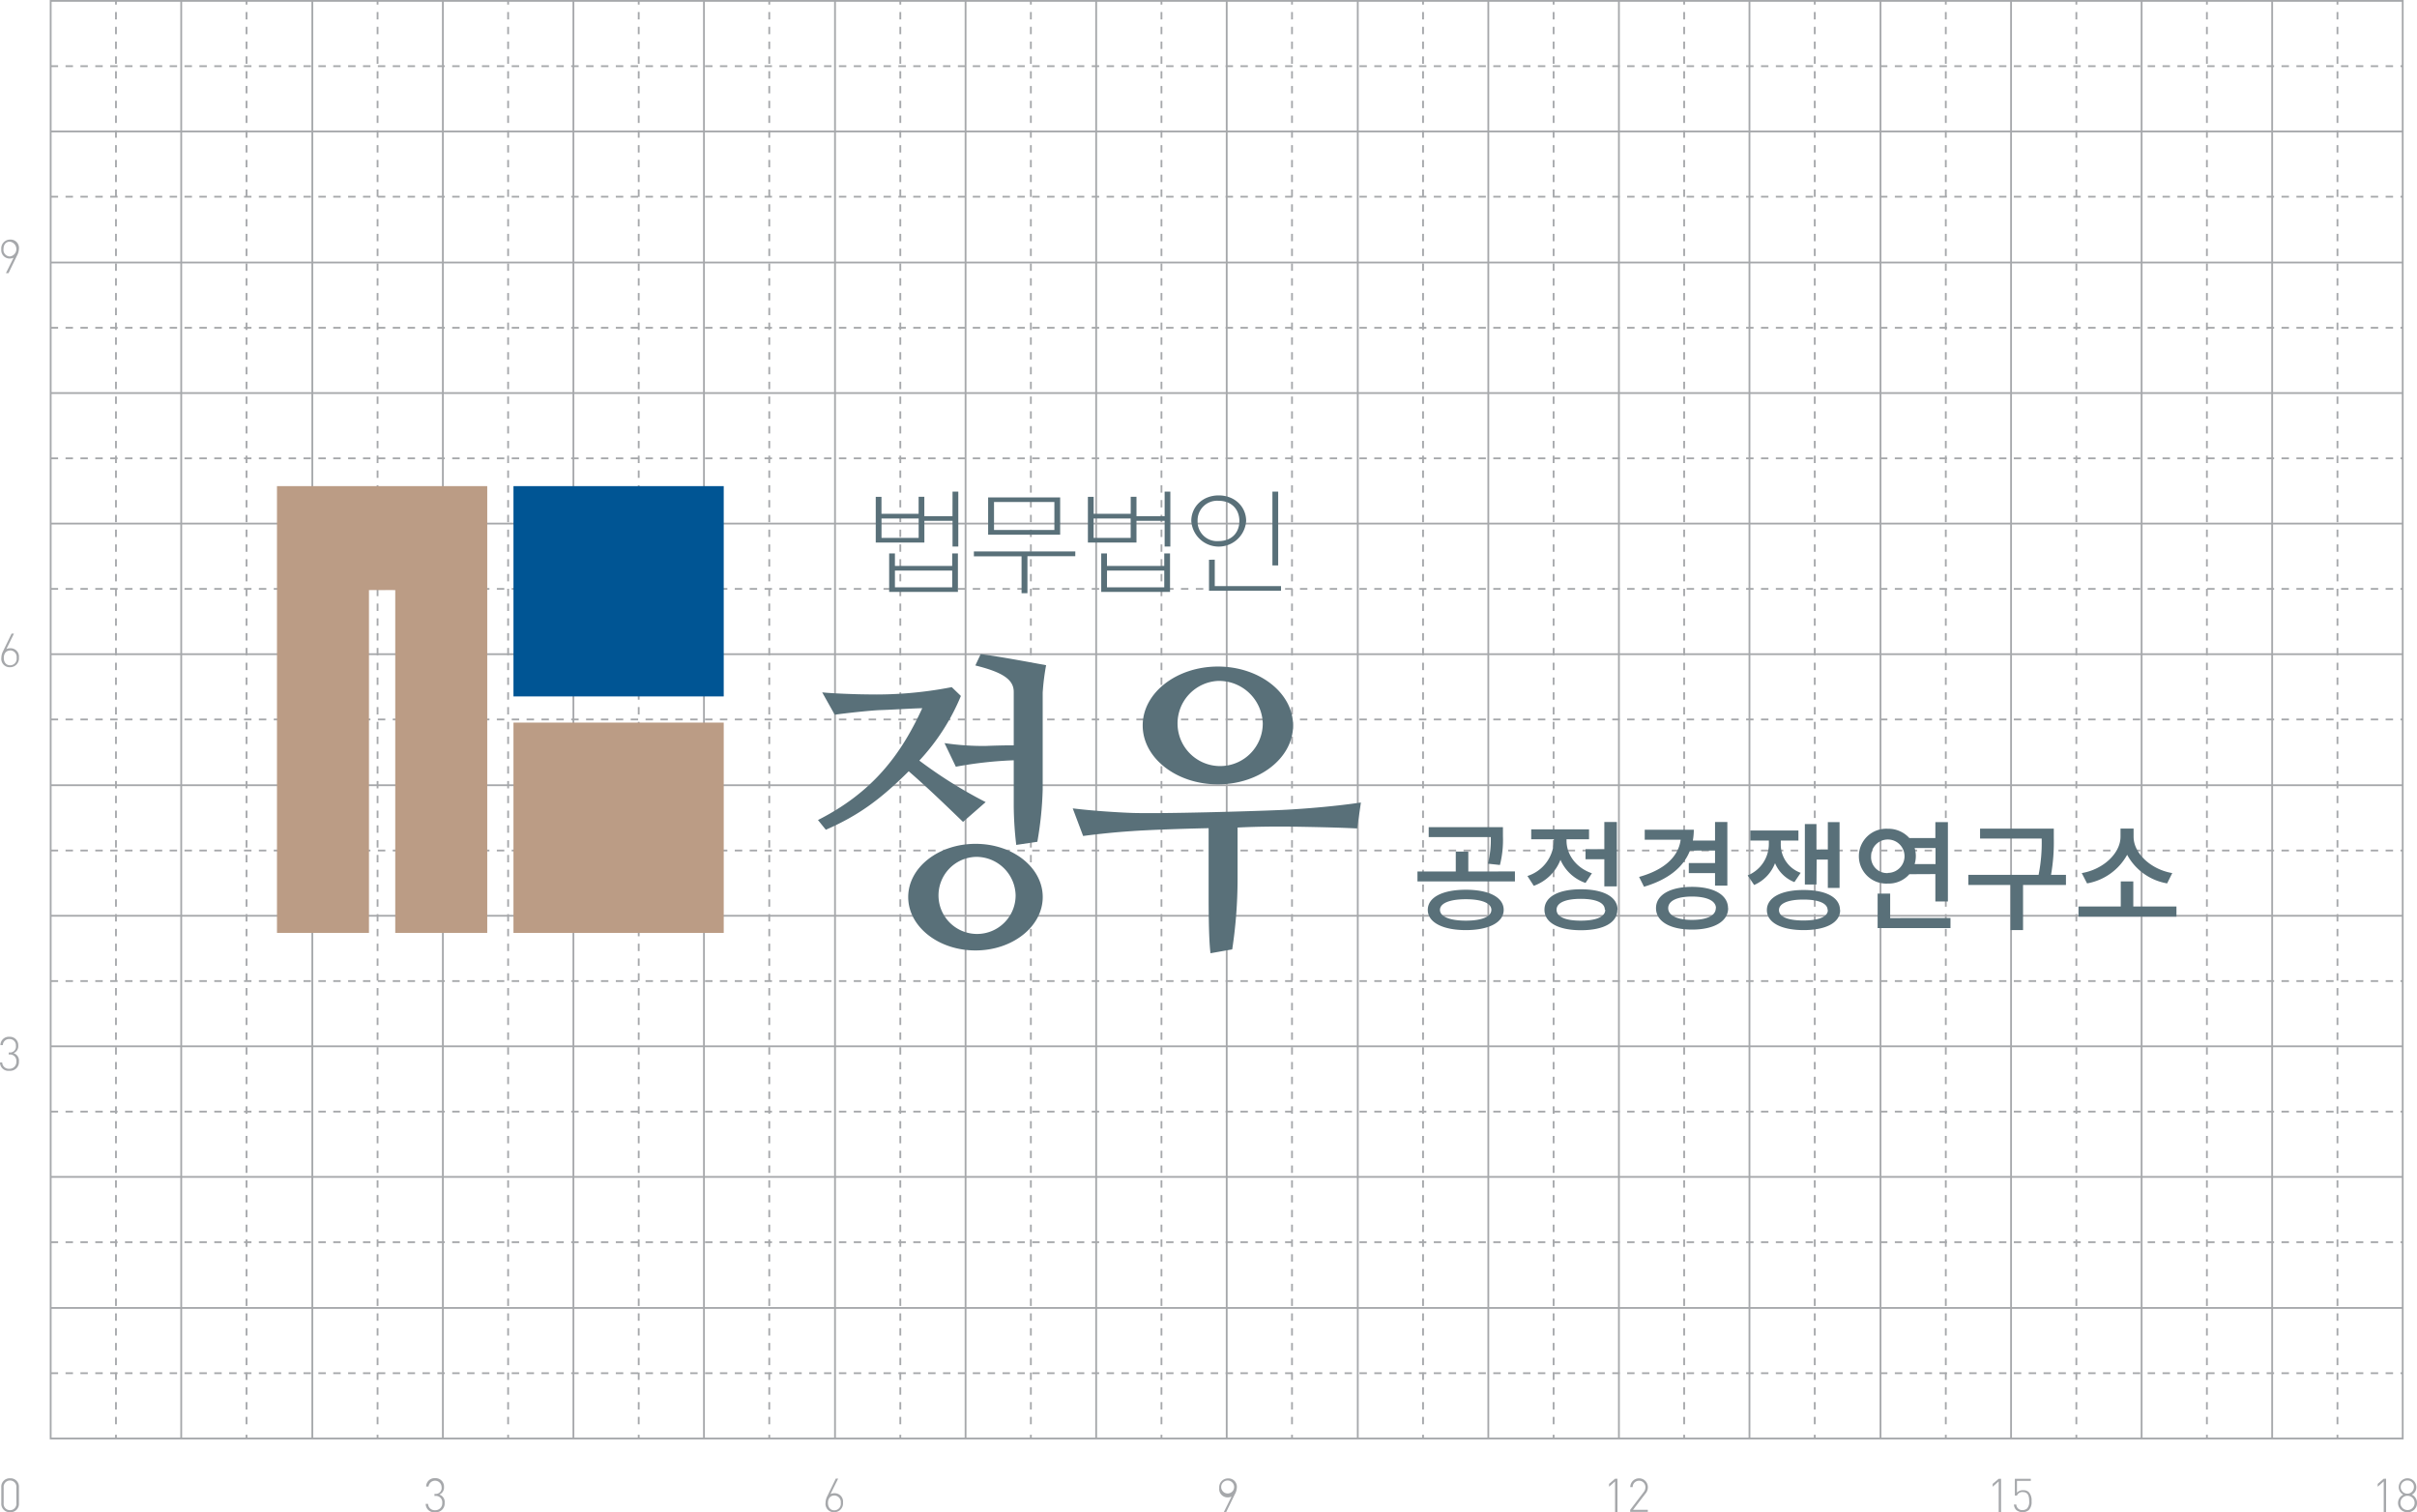 <svg xmlns="http://www.w3.org/2000/svg" viewBox="0 0 578.56 362.02"><defs><style>.cls-1,.cls-2,.cls-3,.cls-4{fill:none;stroke:#a6a8ab;stroke-miterlimit:10;stroke-width:0.43px;}.cls-2{stroke-dasharray:1.78 1.78;}.cls-3{stroke-dasharray:1.77 1.77;}.cls-4{stroke-dasharray:1.77 1.77;}.cls-5{fill:#a6a8ab;}.cls-6{fill:#597079;}.cls-7{fill:#005594;}.cls-8{fill:#bb9c85;}</style></defs><title>ci-01</title><g id="Layer_2" data-name="Layer 2"><g id="레이어_1" data-name="레이어 1"><rect class="cls-1" x="12.13" y="0.21" width="563.01" height="344.14"/><line class="cls-2" x1="12.13" y1="328.72" x2="575.14" y2="328.72"/><line class="cls-1" x1="12.13" y1="313.1" x2="575.14" y2="313.1"/><line class="cls-2" x1="12.13" y1="297.36" x2="575.14" y2="297.36"/><line class="cls-1" x1="12.13" y1="281.73" x2="575.14" y2="281.73"/><line class="cls-2" x1="12.13" y1="266.1" x2="575.14" y2="266.1"/><line class="cls-1" x1="12.13" y1="250.47" x2="575.14" y2="250.47"/><line class="cls-2" x1="12.13" y1="234.85" x2="575.14" y2="234.85"/><line class="cls-1" x1="12.13" y1="219.22" x2="575.14" y2="219.22"/><line class="cls-2" x1="12.13" y1="203.6" x2="575.14" y2="203.6"/><line class="cls-1" x1="12.13" y1="187.97" x2="575.14" y2="187.97"/><line class="cls-2" x1="12.13" y1="172.22" x2="575.14" y2="172.23"/><line class="cls-1" x1="12.13" y1="156.6" x2="575.14" y2="156.6"/><line class="cls-2" x1="12.13" y1="140.97" x2="575.14" y2="140.97"/><line class="cls-1" x1="12.13" y1="125.34" x2="575.14" y2="125.34"/><line class="cls-2" x1="12.13" y1="109.72" x2="575.14" y2="109.72"/><line class="cls-1" x1="12.13" y1="94.09" x2="575.14" y2="94.09"/><line class="cls-2" x1="12.13" y1="78.46" x2="575.14" y2="78.46"/><line class="cls-1" x1="12.13" y1="62.84" x2="575.14" y2="62.84"/><line class="cls-2" x1="12.13" y1="47.09" x2="575.14" y2="47.09"/><line class="cls-1" x1="12.13" y1="31.47" x2="575.14" y2="31.47"/><line class="cls-2" x1="12.13" y1="15.84" x2="575.14" y2="15.84"/><line class="cls-1" x1="450.14" y1="0.21" x2="450.14" y2="344.35"/><line class="cls-1" x1="418.77" y1="0.21" x2="418.77" y2="344.35"/><line class="cls-1" x1="387.52" y1="0.21" x2="387.52" y2="344.35"/><line class="cls-1" x1="356.26" y1="0.21" x2="356.26" y2="344.35"/><line class="cls-1" x1="325.01" y1="0.21" x2="325.01" y2="344.35"/><line class="cls-1" x1="293.64" y1="0.21" x2="293.64" y2="344.35"/><line class="cls-1" x1="262.39" y1="0.21" x2="262.39" y2="344.35"/><line class="cls-1" x1="231.13" y1="0.21" x2="231.13" y2="344.35"/><line class="cls-1" x1="199.88" y1="0.21" x2="199.88" y2="344.35"/><line class="cls-1" x1="168.51" y1="0.21" x2="168.51" y2="344.35"/><line class="cls-1" x1="137.26" y1="0.21" x2="137.26" y2="344.35"/><line class="cls-1" x1="106.01" y1="0.21" x2="106.01" y2="344.35"/><line class="cls-1" x1="74.76" y1="0.21" x2="74.76" y2="344.35"/><line class="cls-1" x1="43.38" y1="0.21" x2="43.38" y2="344.35"/><line class="cls-1" x1="465.77" y1="0.21" x2="465.77" y2="1.1"/><line class="cls-3" x1="465.77" y1="2.88" x2="465.77" y2="342.58"/><line class="cls-1" x1="465.77" y1="343.46" x2="465.77" y2="344.35"/><line class="cls-1" x1="497.02" y1="0.21" x2="497.02" y2="1.1"/><line class="cls-3" x1="497.02" y1="2.88" x2="497.02" y2="342.58"/><line class="cls-1" x1="497.02" y1="343.46" x2="497.02" y2="344.35"/><line class="cls-1" x1="512.64" y1="0.21" x2="512.64" y2="344.35"/><line class="cls-1" x1="528.27" y1="0.21" x2="528.27" y2="1.1"/><line class="cls-3" x1="528.27" y1="2.88" x2="528.27" y2="342.58"/><line class="cls-1" x1="528.27" y1="343.46" x2="528.27" y2="344.35"/><line class="cls-1" x1="543.89" y1="0.21" x2="543.89" y2="344.35"/><line class="cls-1" x1="559.52" y1="0.21" x2="559.52" y2="1.1"/><line class="cls-3" x1="559.52" y1="2.88" x2="559.52" y2="342.58"/><line class="cls-1" x1="559.52" y1="343.46" x2="559.52" y2="344.35"/><line class="cls-1" x1="434.4" y1="0.21" x2="434.4" y2="1.1"/><line class="cls-3" x1="434.4" y1="2.88" x2="434.4" y2="342.58"/><line class="cls-1" x1="434.4" y1="343.46" x2="434.4" y2="344.35"/><line class="cls-1" x1="403.14" y1="0.21" x2="403.14" y2="1.1"/><line class="cls-3" x1="403.14" y1="2.88" x2="403.14" y2="342.58"/><line class="cls-1" x1="403.14" y1="343.46" x2="403.14" y2="344.35"/><line class="cls-1" x1="371.89" y1="0.21" x2="371.89" y2="1.1"/><line class="cls-3" x1="371.89" y1="2.88" x2="371.89" y2="342.58"/><line class="cls-1" x1="371.89" y1="343.46" x2="371.89" y2="344.35"/><line class="cls-1" x1="340.64" y1="0.21" x2="340.64" y2="1.1"/><line class="cls-3" x1="340.64" y1="2.88" x2="340.64" y2="342.58"/><line class="cls-1" x1="340.64" y1="343.46" x2="340.64" y2="344.35"/><line class="cls-1" x1="309.27" y1="0.21" x2="309.27" y2="1.1"/><line class="cls-3" x1="309.27" y1="2.88" x2="309.27" y2="342.58"/><line class="cls-1" x1="309.27" y1="343.46" x2="309.27" y2="344.35"/><line class="cls-1" x1="278.02" y1="0.21" x2="278.02" y2="1.1"/><line class="cls-3" x1="278.02" y1="2.88" x2="278.02" y2="342.58"/><line class="cls-1" x1="278.02" y1="343.46" x2="278.02" y2="344.35"/><line class="cls-1" x1="246.76" y1="0.21" x2="246.76" y2="1.1"/><line class="cls-3" x1="246.76" y1="2.88" x2="246.76" y2="342.58"/><line class="cls-1" x1="246.76" y1="343.46" x2="246.76" y2="344.35"/><line class="cls-1" x1="215.51" y1="0.21" x2="215.51" y2="1.1"/><line class="cls-3" x1="215.51" y1="2.88" x2="215.51" y2="342.58"/><line class="cls-1" x1="215.51" y1="343.46" x2="215.51" y2="344.35"/><line class="cls-1" x1="184.14" y1="0.21" x2="184.14" y2="1.1"/><line class="cls-3" x1="184.14" y1="2.88" x2="184.14" y2="342.58"/><line class="cls-1" x1="184.14" y1="343.46" x2="184.14" y2="344.35"/><line class="cls-1" x1="152.89" y1="0.21" x2="152.89" y2="1.1"/><line class="cls-4" x1="152.89" y1="2.88" x2="152.89" y2="342.58"/><line class="cls-1" x1="152.89" y1="343.46" x2="152.89" y2="344.35"/><line class="cls-1" x1="121.63" y1="0.21" x2="121.63" y2="1.1"/><line class="cls-4" x1="121.63" y1="2.88" x2="121.63" y2="342.58"/><line class="cls-1" x1="121.63" y1="343.46" x2="121.63" y2="344.35"/><line class="cls-1" x1="90.38" y1="0.21" x2="90.38" y2="1.1"/><line class="cls-4" x1="90.38" y1="2.88" x2="90.38" y2="342.58"/><line class="cls-1" x1="90.38" y1="343.46" x2="90.38" y2="344.35"/><line class="cls-1" x1="59.01" y1="0.21" x2="59.01" y2="1.1"/><line class="cls-4" x1="59.01" y1="2.88" x2="59.01" y2="342.58"/><line class="cls-1" x1="59.01" y1="343.46" x2="59.01" y2="344.35"/><line class="cls-1" x1="27.76" y1="0.21" x2="27.76" y2="1.1"/><line class="cls-4" x1="27.76" y1="2.88" x2="27.76" y2="342.58"/><line class="cls-1" x1="27.76" y1="343.46" x2="27.76" y2="344.35"/><line class="cls-1" x1="481.39" y1="0.21" x2="481.39" y2="344.35"/><path class="cls-5" d="M2.74,256.33a2,2,0,0,1-2.27-2H1a1.56,1.56,0,0,0,1.7,1.51,1.61,1.61,0,0,0,1.69-1.7,1.52,1.52,0,0,0-1.73-1.7H2.56v-.5H2.7a1.41,1.41,0,0,0,1.58-1.6,1.49,1.49,0,0,0-1.54-1.61,1.49,1.49,0,0,0-1.59,1.46H.57a2,2,0,0,1,2.16-2,2,2,0,0,1,2.11,2.11,1.78,1.78,0,0,1-1.13,1.81,1.86,1.86,0,0,1,1.29,2A2.09,2.09,0,0,1,2.74,256.33Z" transform="translate(-0.47)"/><path class="cls-5" d="M2.91,159.72a2,2,0,0,1-2.12-2.24,3.61,3.61,0,0,1,.45-1.67l2-4.13h.57L2,155.37a2.22,2.22,0,0,1,.93-.19A2,2,0,0,1,5,157.41,2.11,2.11,0,0,1,2.91,159.72Zm0-4c-.94,0-1.53.69-1.53,1.77s.59,1.77,1.53,1.77a1.56,1.56,0,0,0,1.54-1.77A1.58,1.58,0,0,0,2.9,155.69Z" transform="translate(-0.47)"/><path class="cls-5" d="M4.51,61.25l-2,4.13H1.89L3.72,61.7a2.24,2.24,0,0,1-.94.19,2,2,0,0,1-2-2.22,2.11,2.11,0,0,1,2.1-2.32A2,2,0,0,1,5,59.58,3.61,3.61,0,0,1,4.51,61.25Zm-1.67-3.4c-.94,0-1.53.69-1.53,1.77a1.57,1.57,0,0,0,1.53,1.77,1.78,1.78,0,0,0,0-3.53Z" transform="translate(-0.47)"/><path class="cls-5" d="M2.87,362a2,2,0,0,1-2.09-2.12V356a2,2,0,0,1,2.09-2.12A2,2,0,0,1,5,356v3.85A2,2,0,0,1,2.87,362Zm0-7.59a1.51,1.51,0,0,0-1.52,1.68v3.74a1.51,1.51,0,0,0,1.52,1.68,1.51,1.51,0,0,0,1.52-1.68v-3.74A1.51,1.51,0,0,0,2.87,354.41Z" transform="translate(-0.47)"/><path class="cls-5" d="M104.64,362a2,2,0,0,1-2.27-2h.57a1.56,1.56,0,0,0,1.7,1.51,1.61,1.61,0,0,0,1.69-1.7,1.52,1.52,0,0,0-1.73-1.7h-.13v-.5h.13a1.41,1.41,0,0,0,1.58-1.6,1.57,1.57,0,0,0-3.13-.16h-.57a2,2,0,0,1,2.16-2,2,2,0,0,1,2.11,2.11,1.78,1.78,0,0,1-1.13,1.81,1.86,1.86,0,0,1,1.29,2A2.09,2.09,0,0,1,104.64,362Z" transform="translate(-0.47)"/><path class="cls-5" d="M200.19,362a2,2,0,0,1-2.11-2.24,3.63,3.63,0,0,1,.45-1.67l2-4.13h.57l-1.83,3.68a2.21,2.21,0,0,1,.93-.19,2,2,0,0,1,2.06,2.23A2.11,2.11,0,0,1,200.19,362Zm0-4c-.94,0-1.53.69-1.53,1.77s.59,1.77,1.53,1.77a1.56,1.56,0,0,0,1.54-1.77A1.58,1.58,0,0,0,200.18,358Z" transform="translate(-0.47)"/><path class="cls-5" d="M296,357.81l-2,4.13h-.57l1.83-3.68a2.23,2.23,0,0,1-.94.19,2,2,0,0,1-2-2.23,2.11,2.11,0,0,1,2.1-2.31,2,2,0,0,1,2.11,2.24A3.62,3.62,0,0,1,296,357.81Zm-1.67-3.4a1.55,1.55,0,0,0-1.53,1.77,1.55,1.55,0,1,0,1.53-1.77Z" transform="translate(-0.47)"/><path class="cls-5" d="M387.07,354.62l-1.44,1.28v-.68l1.44-1.24h.57v8h-.57Z" transform="translate(-0.47)"/><path class="cls-5" d="M390.69,361.43l3.2-4.2a1.91,1.91,0,0,0,.45-1.24,1.53,1.53,0,1,0-3.06,0h-.57a2.1,2.1,0,0,1,4.21,0,2.26,2.26,0,0,1-.55,1.53l-3,3.9h3.54v.5h-4.22Z" transform="translate(-0.47)"/><path class="cls-5" d="M478.9,354.62l-1.44,1.28v-.68L478.9,354h.57v8h-.57Z" transform="translate(-0.47)"/><path class="cls-5" d="M486.15,361.45a2.4,2.4,0,0,1-3.06,0,2,2,0,0,1-.54-1.3h.57a1.36,1.36,0,0,0,1.5,1.33,1.56,1.56,0,0,0,1.1-.4,2.41,2.41,0,0,0,.48-1.78c0-1-.19-2.12-1.49-2.12a1.37,1.37,0,0,0-1.44.84h-.5V354h3.82v.5h-3.32v2.82a1.91,1.91,0,0,1,1.51-.59,1.81,1.81,0,0,1,1.34.48,2.92,2.92,0,0,1,.65,2.15A2.8,2.8,0,0,1,486.15,361.45Z" transform="translate(-0.47)"/><path class="cls-5" d="M571.06,354.62l-1.44,1.28v-.68l1.44-1.24h.57v8h-.57Z" transform="translate(-0.47)"/><path class="cls-5" d="M576.76,362a2.21,2.21,0,0,1-1-4.21,2,2,0,0,1-1.1-1.81,2.1,2.1,0,0,1,4.21,0,1.93,1.93,0,0,1-1.08,1.81,2.17,2.17,0,0,1,1.25,2A2.19,2.19,0,0,1,576.76,362Zm0-3.94a1.68,1.68,0,0,0-1.7,1.72,1.7,1.7,0,1,0,3.4,0A1.68,1.68,0,0,0,576.76,358.07Zm0-3.66a1.58,1.58,0,1,0,1.53,1.58A1.49,1.49,0,0,0,576.76,354.41Z" transform="translate(-0.47)"/><path class="cls-6" d="M228.48,117.69h1.38v13.14h-1.38v-6.15h-6.74v5.19H210.1V118.94h1.37V123h8.89v-4.08h1.37v4.64h6.74Zm-17,11.07h8.89v-4.64h-8.89Zm1.83,12.94v-9.22h1.38v3h13.71v-3h1.37v9.22Zm1.38-1.11h13.71v-4H214.69Z" transform="translate(-0.47)"/><path class="cls-6" d="M257.86,133.15H246.41V142H245v-8.82H233.59V132h24.28ZM237,119.07h17.24V128H237Zm15.86,7.8v-6.7H238.41v6.7Z" transform="translate(-0.47)"/><path class="cls-6" d="M279.25,117.69h1.37v13.14h-1.37v-6.15h-6.74v5.19H260.88V118.94h1.38V123h8.87v-4.08h1.38v4.64h6.74Zm-17,11.07h8.87v-4.64h-8.87Zm1.82,12.94v-9.22h1.38v3h13.71v-3h1.38v9.22Zm1.38-1.11h13.71v-4H265.46Z" transform="translate(-0.47)"/><path class="cls-6" d="M298.76,124.71a6.58,6.58,0,0,1-13.13,0c0-3.4,2.72-6.12,6.56-6.12S298.76,121.3,298.76,124.71Zm-11.62,0a4.66,4.66,0,0,0,5,4.82c3.26,0,5-2.12,5-4.82s-1.79-4.83-5-4.83A4.67,4.67,0,0,0,287.14,124.71Zm4.11,9.26v6.34h15.86v1.1H289.87V134Zm15.18-16.28v17.66h-1.38V117.69Z" transform="translate(-0.47)"/><path class="cls-6" d="M296.71,198.1v12.28a112.81,112.81,0,0,1-1.28,16.88l-5.2.93c-.45-3.5-.45-10.81-.45-15.24v-14.7c-7.68.16-15.21.47-18.3.7-3.77.24-8.27.7-11.74,1.17l-2.49-6.61c4.38.54,9.79.92,14.16,1.09,7.22.23,28.61-.39,35.7-.7,6.55-.31,13.77-1,19.12-1.79l-.9,6.21c-3.92-.22-10.78-.37-17.25-.46C305.45,197.86,301.37,197.86,296.71,198.1Z" transform="translate(-0.47)"/><path class="cls-6" d="M230.48,166.6l-2.19-2.11a94.6,94.6,0,0,1-20.48,1.73c-1.94,0-7.92-.2-10.53-.48l3,5.35c3.17-.44,8.54-1,10.71-1.1,2.79-.08,7.39-.39,10.24-.46C216,181,209.06,189.82,196.27,196.3l1.88,2.33c7.76-3.39,13-7.19,19.84-14,4.6,4,8.73,8,13,12.12l5.42-4.74a109,109,0,0,1-15.88-9.94A51.45,51.45,0,0,0,230.48,166.6Z" transform="translate(-0.47)"/><path class="cls-6" d="M235.22,156.58l-1.28,2.72c6.39,1.58,9.19,3.31,9.19,6.31v12.81c-2.33,0-4.9.07-6.78.15a63.54,63.54,0,0,1-9.79-.68l2.71,5.65A94.4,94.4,0,0,1,243.13,182v11a85,85,0,0,0,.6,9.26l5.05-.75A84.21,84.21,0,0,0,250.06,189v-23.2a54.61,54.61,0,0,1,.82-6.56C247.05,158.54,240,157.2,235.22,156.58Z" transform="translate(-0.47)"/><path class="cls-6" d="M310,173.66c0,7.79-8.07,14.1-18,14.1s-18-6.31-18-14.1,8.08-14.1,18-14.1S310,165.87,310,173.66ZM292,163a10.2,10.2,0,1,0,10.74,10.19A10.48,10.48,0,0,0,292,163Z" transform="translate(-0.47)"/><path class="cls-6" d="M250.07,214.74c0,7.05-7.21,12.78-16.1,12.78s-16.1-5.72-16.1-12.78S225.08,202,234,202,250.07,207.68,250.07,214.74ZM234,205.12a9.23,9.23,0,1,0,9.58,9.22A9.41,9.41,0,0,0,234,205.12Z" transform="translate(-0.47)"/><rect class="cls-7" x="122.91" y="116.37" width="50.33" height="50.34"/><rect class="cls-8" x="122.91" y="172.98" width="50.33" height="50.34"/><polygon class="cls-8" points="66.3 116.37 66.3 223.32 88.32 223.32 88.32 141.25 94.61 141.25 94.61 223.32 116.63 223.32 116.63 116.37 66.3 116.37"/><path class="cls-6" d="M363.1,208.61V211H339.77v-2.38h9.17v-4.76h3v4.76Zm-2.69,9.2c0,3-3.55,4.84-9.06,4.84s-9.11-1.83-9.11-4.84,3.52-4.82,9.11-4.82S360.41,214.83,360.41,217.81Zm-3.78-11.06a23.14,23.14,0,0,0,.69-6.36H342.46V198h17.77v2.18a24.42,24.42,0,0,1-.72,6.88Zm.83,11.06c0-1.61-2.29-2.55-6.11-2.55s-6.19.94-6.19,2.55,2.35,2.58,6.19,2.58S357.46,219.44,357.46,217.81Z" transform="translate(-0.47)"/><path class="cls-6" d="M380,211.36a10.11,10.11,0,0,1-6-5.53,10.71,10.71,0,0,1-6.39,6.22l-1.52-2.35a9.08,9.08,0,0,0,6.33-8.42v-.37H367v-2.38h13.84v2.38h-5.39v.35c0,3.24,2.21,6.45,6.08,7.79Zm7.62,6.42c0,3.1-3.32,4.9-8.71,4.9s-8.74-1.8-8.74-4.9,3.32-4.9,8.74-4.9S387.67,214.71,387.67,217.78Zm-3,0c0-1.69-2.12-2.61-5.76-2.61s-5.79.92-5.79,2.61,2.09,2.61,5.79,2.61S384.72,219.47,384.72,217.78Zm-.12-14.5v-6.51h3v15.42h-3v-6.5H380v-2.41Z" transform="translate(-0.47)"/><path class="cls-6" d="M405,203.62c-1.61,4.13-5.42,7-11,8.65l-1.18-2.35c6.08-1.69,9.43-4.87,9.95-8.91h-8.6v-2.38h11.75a14.7,14.7,0,0,1-.23,2.58H411v-4.44h2.95V212H411v-3h-6.28V206.6H411v-3Zm9.14,13.78c0,3.18-3.41,5.13-8.65,5.13s-8.62-1.95-8.62-5.13,3.38-5.1,8.63-5.1S414.11,214.25,414.11,217.41Zm-2.92,0c0-1.78-2.21-2.78-5.73-2.78s-5.7,1-5.7,2.78,2.21,2.81,5.7,2.81S411.18,219.21,411.18,217.41Z" transform="translate(-0.47)"/><path class="cls-6" d="M430,211.16a8.29,8.29,0,0,1-4.64-4.53,9.26,9.26,0,0,1-5,5.22l-1.55-2.29a8.13,8.13,0,0,0,5.07-7.62v-.72h-4.44v-2.41h11.52v2.41h-4.22v.72a7.2,7.2,0,0,0,4.76,7Zm10.95,6.7c0,3-3.38,4.79-8.74,4.79s-8.8-1.8-8.8-4.79,3.38-4.81,8.8-4.81S440.91,214.86,440.91,217.86Zm-3,0c0-1.63-2.18-2.52-5.79-2.52s-5.85.89-5.85,2.52,2.18,2.49,5.85,2.49S438,219.47,438,217.86Zm-2.67-6.13h-2.78V197.26h2.78v6.1H438V196.8h2.81v15.76H438v-6.79h-2.67Z" transform="translate(-0.47)"/><path class="cls-6" d="M457.52,209.27a6.59,6.59,0,0,1-5.16,2.24,6.57,6.57,0,1,1,0-13.12,6.78,6.78,0,0,1,5.16,2.23h6.22V196.8h3v19h-3v-6.56Zm-5.16-.31a4,4,0,1,0-4-4A3.81,3.81,0,0,0,452.36,209Zm15,10.8v2.41H449.92v-8.25h3v5.85ZM458.78,203a6.61,6.61,0,0,1,0,3.84h5V203Z" transform="translate(-0.47)"/><path class="cls-6" d="M495,211.85H484.73v10.8h-3v-10.8H471.63v-2.43h16.82a39.44,39.44,0,0,0,.74-8.68H474.44v-2.38h17.65v2.26a45.42,45.42,0,0,1-.66,8.8H495Z" transform="translate(-0.47)"/><path class="cls-6" d="M521.45,217v2.43H498V217h10.12v-6h3v6Zm-2.23-5.53a13.42,13.42,0,0,1-9.57-6.85,13.64,13.64,0,0,1-9.6,6.85L498.78,209c5.13-.86,9.28-4.73,9.28-8.71v-1.95h3.13v1.95c0,4,4.16,7.85,9.26,8.71Z" transform="translate(-0.47)"/></g></g></svg>